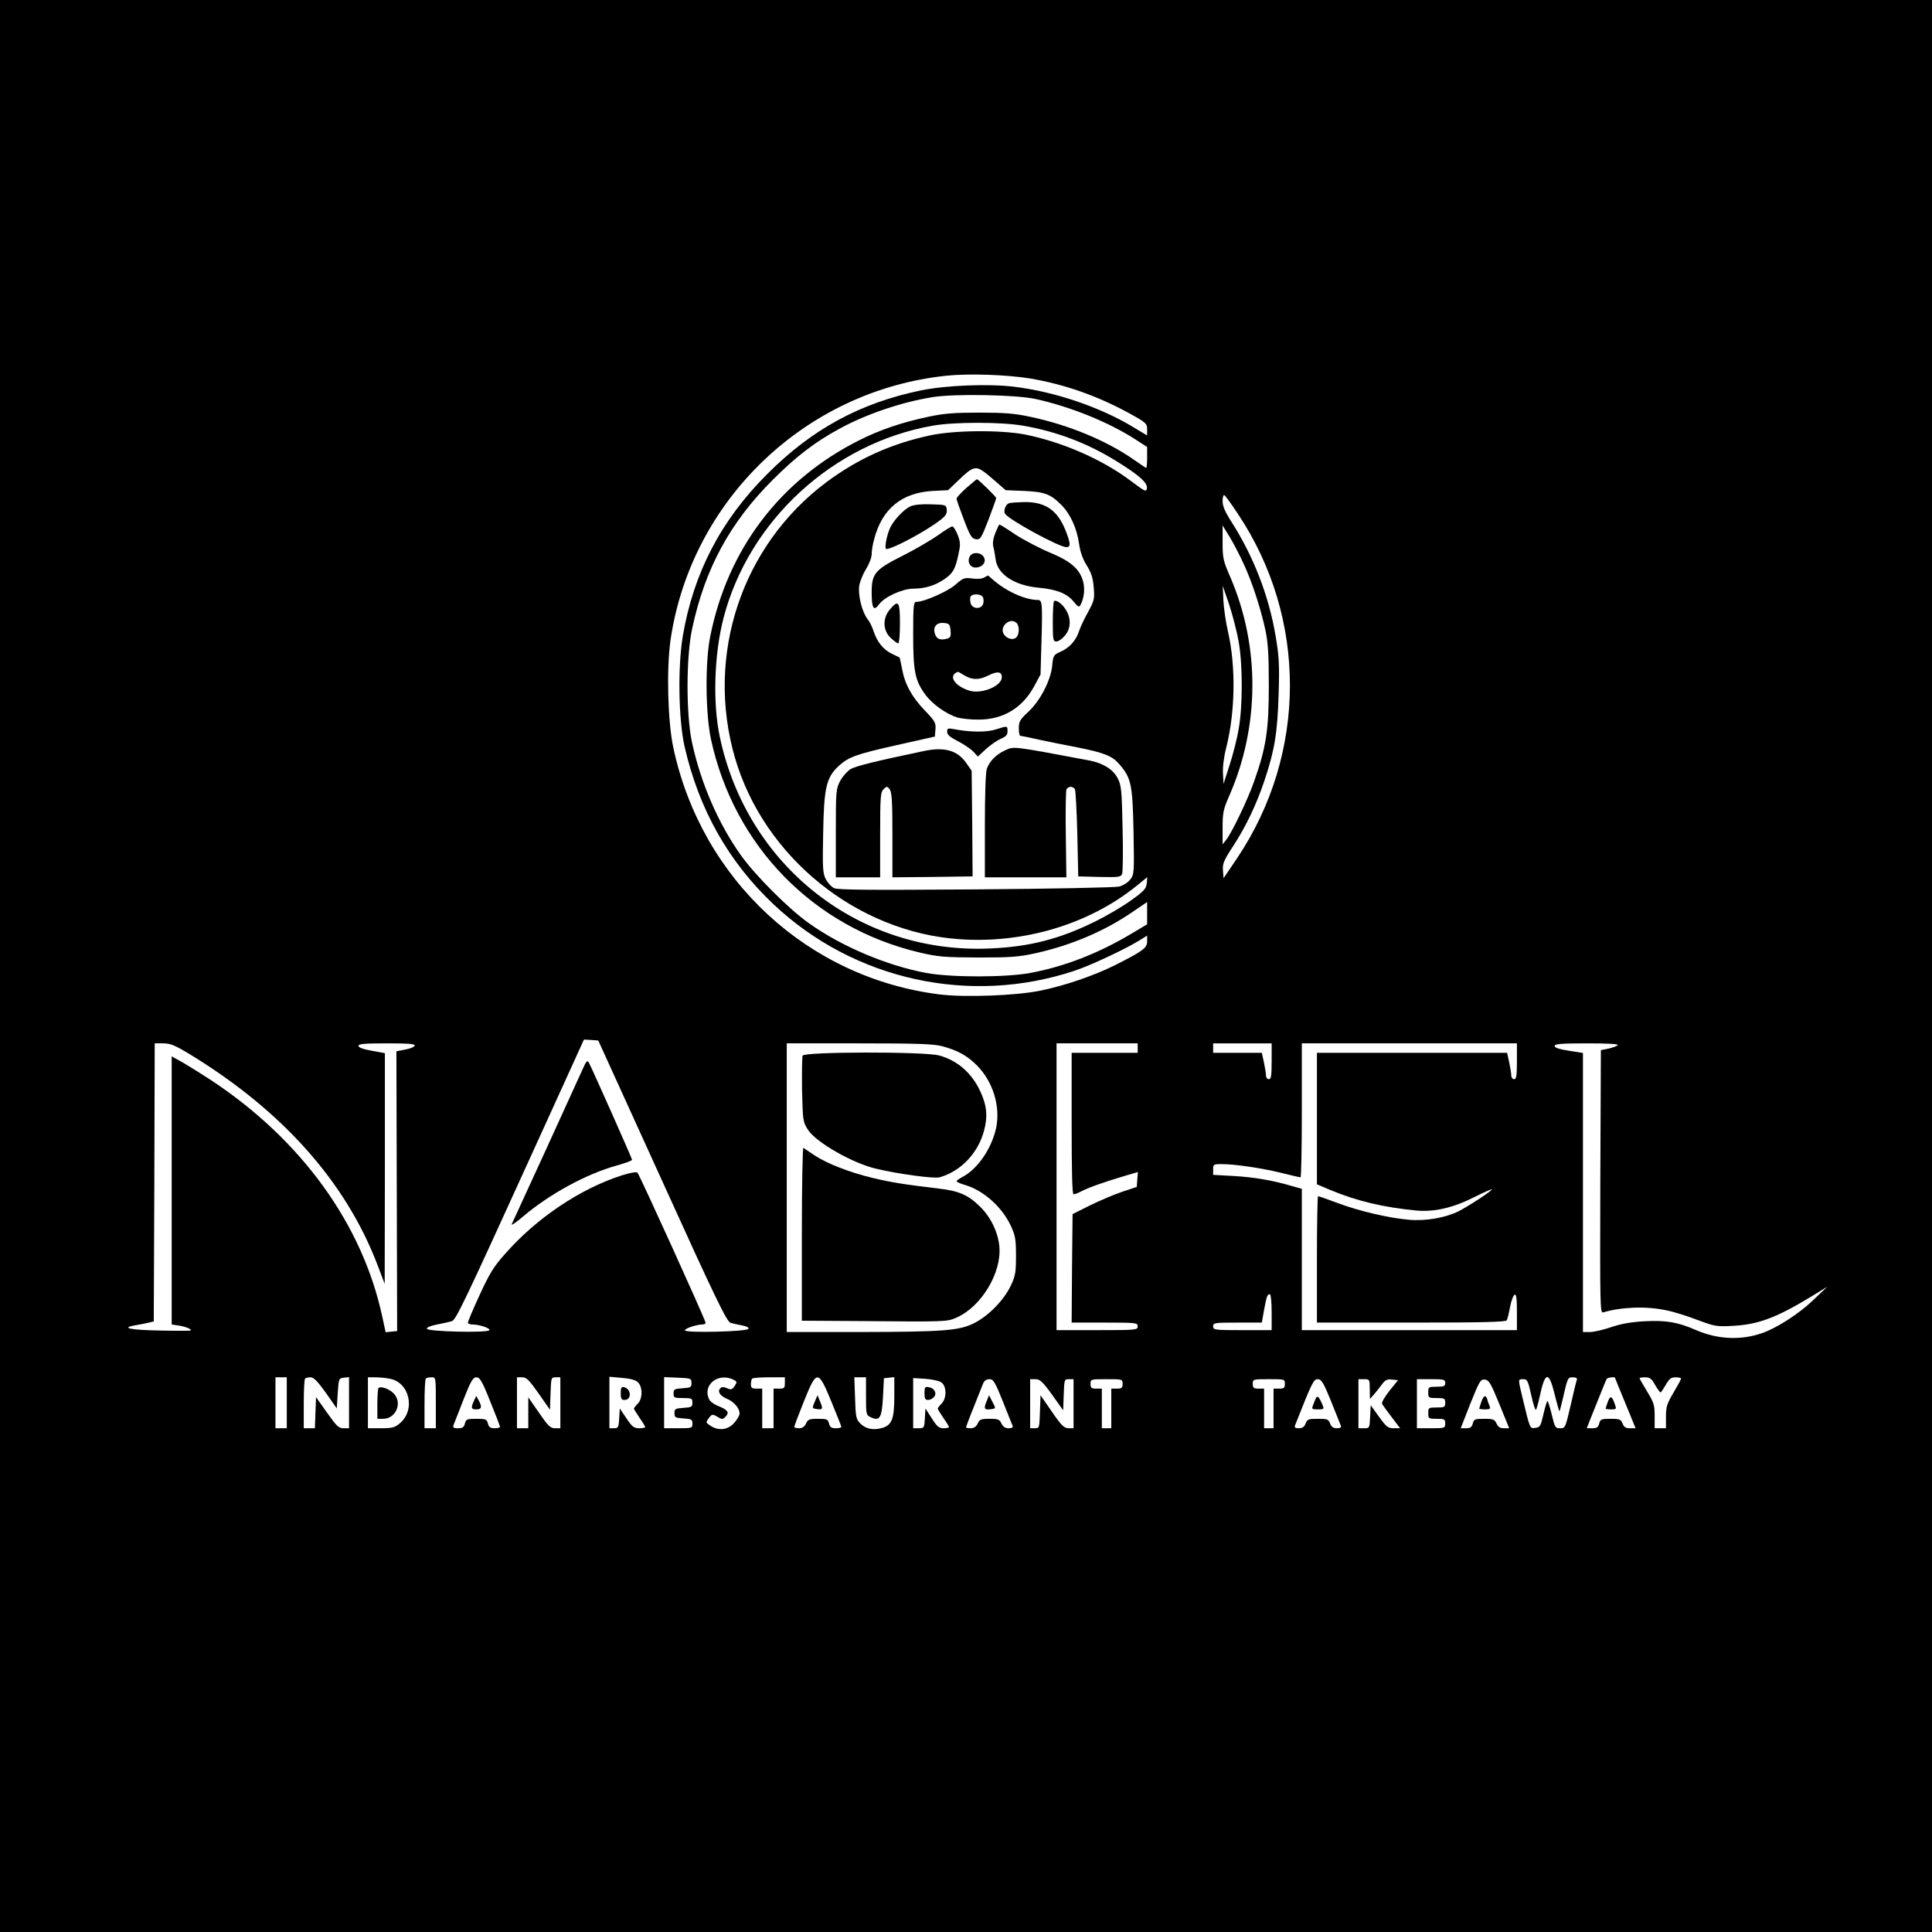 <?xml version="1.0" standalone="no"?>
<!DOCTYPE svg PUBLIC "-//W3C//DTD SVG 20010904//EN"
 "http://www.w3.org/TR/2001/REC-SVG-20010904/DTD/svg10.dtd">
<svg version="1.0" xmlns="http://www.w3.org/2000/svg"
 width="1024pt" height="1024pt" viewBox="0 0 1024 1024"
 preserveAspectRatio="xMidYMid meet">
<g transform="translate(0,1024) scale(0.1,-0.1)"
fill="#000000" stroke="none">
<path d="M0 5120 l0 -5120 5120 0 5120 0 0 5120 0 5120 -5120 0 -5120 0 0
-5120z m5460 3114 c182 -31 357 -92 528 -186 87 -48 92 -53 92 -84 l0 -32 -80
48 c-172 103 -410 184 -623 210 -134 17 -363 8 -495 -19 -324 -67 -579 -206
-817 -445 -245 -245 -389 -523 -446 -857 -27 -161 -23 -441 9 -584 76 -334
233 -613 473 -839 426 -401 1040 -536 1595 -351 82 27 268 114 342 160 l42 26
0 -30 c0 -36 -21 -51 -169 -126 -112 -56 -269 -110 -399 -136 -127 -26 -395
-36 -529 -20 -699 86 -1264 607 -1414 1307 -30 140 -37 417 -15 572 109 744
718 1325 1466 1401 119 12 316 5 440 -15z m30 -109 c185 -41 385 -122 528
-214 l62 -40 0 -56 c0 -30 -2 -55 -5 -55 -2 0 -33 21 -69 46 -142 99 -345 183
-546 225 -84 18 -138 22 -270 22 -132 0 -186 -4 -270 -22 -138 -29 -259 -70
-367 -125 -418 -210 -697 -577 -789 -1041 -27 -135 -25 -405 4 -542 122 -566
543 -998 1104 -1131 103 -24 131 -26 313 -27 174 0 214 3 305 23 188 42 362
116 509 216 l81 55 0 -59 0 -59 -82 -49 c-176 -105 -355 -175 -538 -209 -131
-24 -419 -24 -550 0 -209 39 -449 140 -623 264 -105 74 -286 255 -360 360
-120 168 -213 384 -259 597 -32 148 -32 455 1 606 68 316 199 559 426 786 124
124 224 201 355 272 141 77 329 141 493 167 113 19 445 13 547 -10z m-69 -141
c177 -30 343 -93 496 -188 120 -74 166 -115 162 -144 -4 -21 -9 -18 -84 38
-152 115 -364 207 -562 247 -131 25 -377 23 -505 -5 -208 -45 -381 -124 -547
-247 -450 -336 -643 -917 -486 -1460 153 -527 646 -926 1191 -963 342 -24 686
80 936 281 l59 48 -3 -33 c-3 -28 -14 -41 -83 -90 -44 -32 -129 -82 -190 -112
-189 -93 -347 -134 -556 -143 -692 -32 -1289 435 -1434 1122 -38 180 -30 437
20 630 134 516 581 927 1110 1019 113 20 359 20 476 0z m-211 -241 c14 -9 46
-36 72 -59 l48 -42 97 -4 c109 -5 141 -16 199 -75 47 -47 81 -122 93 -203 6
-44 19 -82 41 -117 25 -40 33 -67 37 -117 5 -60 3 -69 -29 -128 -20 -35 -41
-80 -48 -101 -16 -51 -51 -90 -98 -111 -38 -17 -40 -20 -45 -74 -8 -79 -64
-187 -127 -245 -44 -41 -50 -51 -50 -87 0 -22 3 -40 8 -40 4 0 50 -9 102 -21
52 -11 140 -29 194 -39 150 -30 191 -46 230 -92 62 -72 69 -107 74 -358 4
-218 3 -226 -18 -252 -11 -15 -38 -32 -58 -37 -20 -5 -363 -12 -762 -15 -569
-4 -730 -3 -750 7 -14 7 -33 28 -43 47 -16 31 -18 58 -14 245 4 236 16 292 79
352 53 50 93 65 308 113 l205 46 3 38 c3 34 -2 44 -56 100 -69 72 -106 139
-121 221 -6 32 -12 59 -13 60 -2 1 -20 10 -41 20 -45 21 -79 64 -97 120 -7 22
-21 51 -32 64 -29 37 -51 126 -44 176 4 23 20 63 36 89 17 27 30 61 30 79 0
18 6 55 14 82 42 159 146 244 311 253 l80 4 62 59 c65 63 84 69 123 42z m1350
-225 c370 -553 369 -1271 -2 -1825 l-73 -108 -3 41 c-3 36 4 53 53 128 68 104
123 219 166 346 55 164 70 257 76 460 5 159 2 202 -16 309 -36 214 -117 421
-232 602 -36 56 -49 86 -49 113 0 21 4 35 10 31 5 -3 37 -47 70 -97z m30 -263
c45 -95 92 -239 117 -355 14 -67 18 -129 18 -295 0 -232 -14 -326 -77 -504
-32 -93 -117 -271 -148 -311 l-20 -25 0 88 c0 79 4 97 34 166 163 370 165 795
7 1162 -38 87 -41 101 -41 184 l0 90 37 -60 c20 -33 53 -96 73 -140z m-25
-415 c22 -123 22 -344 0 -465 -8 -49 -30 -135 -48 -190 l-32 -100 -3 56 c-2
34 5 89 17 135 48 189 52 430 10 614 -12 52 -23 129 -25 170 l-3 75 34 -100
c18 -55 41 -143 50 -195z m-3055 -2860 c284 -626 342 -745 362 -751 12 -4 40
-10 61 -14 23 -4 37 -11 34 -18 -5 -15 -337 -23 -337 -8 0 10 62 31 93 31 9 0
17 4 17 9 0 13 -350 784 -361 795 -5 6 -36 1 -81 -13 -222 -71 -455 -227 -622
-418 -60 -67 -82 -104 -134 -217 -34 -74 -62 -140 -62 -146 0 -5 10 -10 23
-10 39 0 100 -21 90 -31 -14 -14 -325 -7 -330 8 -3 7 18 16 54 23 32 6 66 14
77 17 22 6 60 85 427 891 l274 602 38 -2 38 -3 339 -745z m-2507 674 c492
-299 830 -678 998 -1119 l38 -100 1 612 0 611 -70 13 c-46 8 -70 17 -70 26 0
10 31 13 151 13 116 0 150 -3 147 -12 -3 -7 -25 -17 -51 -21 l-46 -9 2 -741 2
-742 -31 -3 -30 -3 -18 83 c-105 489 -428 936 -906 1252 -52 34 -121 77 -152
95 l-58 32 0 -710 0 -711 39 -6 c37 -6 70 -20 61 -26 -3 -2 -78 -2 -167 0
-156 3 -205 14 -125 28 20 3 51 9 67 13 l30 7 3 737 2 737 45 0 c38 0 62 -10
138 -56z m3990 41 c80 -21 132 -49 184 -101 86 -86 126 -217 103 -331 -23
-108 -96 -216 -175 -259 -19 -10 -35 -21 -35 -25 0 -3 19 -12 43 -19 100 -29
198 -117 245 -218 23 -50 27 -70 27 -157 0 -88 -3 -107 -27 -158 -35 -75 -114
-157 -189 -197 -82 -43 -158 -49 -621 -50 l-378 0 0 765 0 765 383 0 c307 0
394 -3 440 -15z m1037 -10 l0 -25 -175 0 -175 0 0 -375 c0 -255 3 -375 10
-375 6 0 25 7 42 16 38 20 118 48 221 79 l78 23 -3 -40 -3 -39 -78 -26 c-42
-14 -119 -47 -170 -72 l-92 -46 -3 -287 -2 -288 175 0 c168 0 175 -1 175 -20
0 -19 -7 -20 -215 -20 l-215 0 0 760 0 760 215 0 215 0 0 -25z m710 -70 c0
-78 -3 -95 -15 -95 -8 0 -15 9 -15 20 0 10 -5 42 -11 70 l-11 50 -129 0 -129
0 0 25 0 25 155 0 155 0 0 -95z m1300 0 c0 -78 -3 -95 -15 -95 -8 0 -15 9 -15
20 0 10 -5 42 -11 70 l-11 50 -504 0 -504 0 0 -349 0 -348 73 -31 c140 -58
278 -91 454 -108 96 -9 197 15 309 72 48 24 89 42 91 40 5 -5 -120 -87 -176
-116 -69 -34 -174 -53 -263 -45 -106 9 -265 46 -379 89 -53 20 -100 36 -103
36 -3 0 -6 -151 -6 -335 l0 -335 499 0 c374 0 502 3 507 12 4 6 12 39 18 72 6
32 17 61 24 64 9 3 12 -20 12 -92 l0 -96 -570 0 -570 0 0 374 0 375 -53 15
c-102 30 -202 47 -309 53 l-108 6 0 29 c0 26 2 28 43 28 72 0 207 -20 312 -45
55 -14 103 -25 108 -25 4 0 7 160 7 355 l0 355 570 0 570 0 0 -95z m534 85
c-5 -5 -27 -13 -49 -18 l-40 -8 -3 -698 c-2 -661 -1 -697 15 -692 97 29 230
34 335 11 37 -7 111 -30 165 -51 94 -35 102 -36 193 -31 132 8 226 43 415 158
l80 49 -76 -72 c-75 -72 -192 -147 -270 -174 -113 -39 -236 -33 -349 16 -98
43 -159 53 -275 47 -70 -4 -122 -13 -175 -31 -41 -14 -92 -26 -112 -26 l-38 0
0 739 0 740 -75 12 c-51 8 -75 16 -75 25 0 11 33 14 172 14 111 0 169 -3 162
-10z m-1834 -1415 l0 -95 -155 0 c-148 0 -155 1 -155 20 0 19 7 20 129 20
l129 0 12 68 c14 74 17 82 31 82 5 0 9 -42 9 -95z m-5220 -480 l0 -135 -30 0
-30 0 0 135 0 135 30 0 30 0 0 -135z m207 53 l58 -83 5 80 c5 78 6 80 33 83
l27 3 0 -135 0 -136 -29 0 c-26 0 -37 11 -88 83 l-58 82 -3 -82 -3 -83 -29 0
-30 0 0 128 c0 71 3 132 7 135 3 4 17 7 29 7 17 0 37 -21 81 -82z m336 75
c107 -17 142 -165 56 -237 -26 -22 -40 -26 -100 -26 l-69 0 0 135 0 135 38 0
c20 0 54 -3 75 -7z m247 -128 l0 -135 -30 0 -30 0 0 128 c0 71 3 132 7 135 3
4 17 7 30 7 23 0 23 0 23 -135z m288 8 c29 -71 52 -131 52 -135 0 -5 -13 -8
-29 -8 -22 0 -30 6 -35 25 -6 23 -11 25 -61 25 -50 0 -55 -2 -61 -25 -5 -20
-13 -25 -36 -25 -24 0 -29 3 -24 18 4 9 28 70 53 135 39 99 50 117 68 117 18
0 30 -19 73 -127z m257 41 l60 -86 3 86 c3 84 3 86 27 86 l25 0 0 -135 0 -135
-28 0 c-25 0 -37 12 -85 82 l-57 82 0 -82 0 -82 -30 0 -30 0 0 135 0 135 28 0
c23 0 36 -14 87 -86z m525 61 c27 -25 27 -88 0 -115 -11 -11 -20 -23 -20 -26
0 -3 14 -25 30 -49 17 -24 30 -46 30 -49 0 -3 -15 -6 -32 -6 -28 0 -38 8 -68
53 l-35 52 -3 -52 c-3 -49 -5 -53 -28 -53 l-24 0 0 136 0 137 65 -6 c43 -3 73
-11 85 -22z m285 -5 c0 -23 -4 -25 -47 -28 -43 -3 -48 -5 -48 -28 0 -22 4 -24
50 -24 46 0 50 -2 50 -24 0 -23 -5 -25 -47 -28 -44 -3 -48 -5 -48 -28 0 -23 4
-25 48 -28 42 -3 47 -5 47 -28 0 -23 -2 -24 -75 -24 l-75 0 0 135 0 136 73 -3
c69 -3 72 -4 72 -28z m219 19 c23 -11 24 -13 10 -35 -14 -20 -19 -21 -40 -12
-18 8 -28 8 -36 0 -17 -17 -2 -40 35 -56 37 -15 67 -50 67 -78 0 -10 -13 -32
-29 -50 -33 -37 -82 -43 -125 -15 -26 17 -26 18 -9 41 16 21 19 22 45 7 25
-15 29 -15 44 1 21 21 12 35 -37 55 -22 8 -44 24 -49 34 -40 74 42 145 124
108z m276 -19 c0 -27 -3 -30 -30 -30 l-30 0 0 -105 0 -105 -30 0 -30 0 0 105
0 105 -30 0 c-25 0 -30 4 -30 23 0 13 3 27 7 30 3 4 44 7 90 7 l83 0 0 -30z
m247 -100 c28 -69 52 -128 52 -132 1 -5 -12 -8 -29 -8 -23 0 -31 5 -36 25 -6
23 -11 25 -58 25 -47 0 -54 -3 -64 -25 -8 -17 -20 -25 -37 -25 -14 0 -25 3
-25 8 0 4 23 65 51 135 68 169 75 169 146 -3z m183 30 c0 -98 1 -101 26 -112
47 -22 58 -3 64 108 l5 99 28 3 27 3 0 -101 c0 -122 -13 -154 -66 -169 -48
-13 -87 -4 -116 26 -21 22 -23 36 -26 134 l-4 109 31 0 31 0 0 -100z m398 74
c30 -19 31 -85 2 -114 -11 -11 -20 -23 -20 -26 0 -3 14 -25 30 -49 17 -24 30
-46 30 -49 0 -3 -13 -6 -29 -6 -24 0 -35 9 -62 52 l-34 53 -3 -53 c-3 -50 -4
-52 -33 -52 l-29 0 0 133 0 133 63 -4 c34 -2 72 -10 85 -18z m3252 -64 c12
-49 24 -90 25 -90 2 0 8 24 15 53 29 126 29 127 56 127 17 0 24 -5 22 -12 -3
-7 -18 -68 -33 -135 -28 -121 -29 -123 -56 -123 -26 0 -28 4 -45 75 -10 41
-20 72 -23 69 -3 -3 -13 -36 -21 -72 -14 -61 -18 -67 -42 -70 -30 -4 -28 -8
-68 158 -25 105 -25 100 4 100 21 0 25 -8 42 -85 10 -46 21 -81 25 -77 3 4 12
34 19 67 29 137 49 141 80 15z m320 87 c0 -2 25 -62 55 -135 l54 -132 -30 0
c-22 0 -32 6 -39 25 -9 22 -15 25 -64 25 -49 0 -54 -2 -60 -25 -5 -20 -13 -25
-36 -25 l-30 0 19 48 c61 153 83 207 87 214 5 7 44 12 44 5z m212 -37 c13 -22
26 -40 29 -40 3 0 15 18 28 40 18 32 28 40 52 40 16 0 29 -3 29 -7 0 -4 -18
-37 -40 -74 -35 -59 -40 -75 -40 -128 l0 -61 -30 0 -30 0 0 65 c0 58 -4 71
-40 130 -22 36 -40 68 -40 70 0 3 13 5 30 5 24 0 34 -7 52 -40z m-3457 -87
c26 -65 49 -124 52 -130 3 -9 -4 -13 -21 -13 -18 0 -30 8 -38 25 -10 22 -17
25 -63 25 -46 0 -53 -3 -63 -25 -8 -17 -20 -25 -37 -25 -14 0 -25 2 -25 5 0 2
18 51 41 107 23 57 45 113 50 126 6 14 17 22 33 22 21 0 29 -13 71 -117z m261
35 l59 -83 3 83 c3 80 3 82 27 82 l25 0 0 -130 0 -130 -27 0 c-24 1 -38 15
-88 88 l-60 87 -3 -87 c-3 -86 -3 -88 -27 -88 l-25 0 0 130 0 130 28 0 c24 0
38 -13 88 -82z m374 57 c0 -21 -5 -25 -30 -25 l-30 0 0 -105 0 -105 -25 0 -25
0 0 105 0 105 -30 0 c-25 0 -30 4 -30 25 0 25 1 25 85 25 84 0 85 0 85 -25z
m860 0 c0 -21 -5 -25 -30 -25 l-30 0 0 -105 0 -105 -25 0 -25 0 0 105 0 105
-30 0 c-25 0 -30 4 -30 25 0 25 1 25 85 25 84 0 85 0 85 -25z m245 -92 c26
-65 50 -124 52 -130 3 -9 -4 -13 -21 -13 -19 0 -29 7 -36 25 -9 23 -15 25 -65
25 -50 0 -56 -2 -65 -25 -7 -18 -17 -25 -36 -25 -17 0 -24 4 -21 13 91 230 99
247 121 247 20 0 30 -17 71 -117z m205 65 l1 -53 22 25 c12 14 31 38 42 53 17
23 27 28 53 25 l32 -3 -46 -57 c-28 -36 -43 -63 -38 -70 4 -7 27 -39 51 -70
l44 -58 -34 0 c-30 0 -39 7 -78 61 l-44 61 -3 -61 c-3 -60 -3 -61 -32 -61
l-30 0 0 130 0 130 30 0 c29 0 30 -1 30 -52z m400 32 c0 -17 -7 -20 -45 -20
-43 0 -45 -1 -45 -30 0 -29 2 -30 45 -30 41 0 45 -2 45 -25 0 -23 -4 -25 -45
-25 -43 0 -45 -1 -45 -30 0 -29 2 -30 45 -30 41 0 45 -2 45 -25 0 -24 -2 -25
-75 -25 l-75 0 0 130 0 130 75 0 c68 0 75 -2 75 -20z m287 -112 l52 -128 -28
0 c-20 0 -31 7 -39 25 -10 22 -18 25 -66 25 -49 0 -54 -2 -60 -25 -5 -19 -13
-25 -35 -25 l-29 0 51 130 c49 122 54 130 77 128 22 -3 31 -18 77 -130z"/>
<path d="M5122 7654 c-28 -25 -52 -51 -52 -57 0 -7 18 -57 39 -112 33 -87 42
-100 64 -103 23 -3 28 5 66 103 22 59 41 110 41 115 0 7 -95 100 -102 100 -2
0 -27 -21 -56 -46z"/>
<path d="M5349 7573 c-18 -4 -32 -40 -22 -56 19 -31 286 -177 325 -177 23 0
23 17 -1 80 -43 114 -108 160 -221 159 -36 -1 -72 -3 -81 -6z"/>
<path d="M4825 7556 c-36 -16 -93 -78 -110 -120 -18 -44 -28 -106 -17 -106 33
0 212 96 285 153 30 23 37 35 35 56 -3 25 -5 26 -83 28 -50 2 -91 -2 -110 -11z"/>
<path d="M5275 7414 c-11 -28 -15 -55 -10 -72 4 -15 9 -45 12 -67 10 -79 101
-139 229 -150 94 -9 148 -30 183 -72 27 -32 30 -34 39 -17 18 35 23 82 13 121
-18 67 -65 108 -176 154 -55 23 -137 66 -182 95 -44 30 -83 54 -86 54 -2 0
-12 -21 -22 -46z"/>
<path d="M4970 7402 c-36 -25 -119 -74 -185 -107 -147 -74 -165 -95 -165 -194
0 -87 11 -103 40 -63 29 39 124 82 181 82 61 0 116 17 164 50 46 32 58 52 75
132 11 50 11 63 -4 103 -10 25 -23 45 -29 45 -7 -1 -41 -22 -77 -48z"/>
<path d="M5140 7291 c-16 -31 4 -63 37 -59 34 4 52 32 37 56 -16 26 -60 28
-74 3z"/>
<path d="M5216 7179 c-11 -7 -37 -9 -63 -5 -42 5 -48 3 -89 -33 -41 -36 -166
-91 -206 -91 -16 0 -18 -15 -18 -173 0 -196 10 -244 64 -318 38 -52 111 -103
170 -122 23 -6 75 -12 116 -11 128 1 229 62 291 176 l34 63 5 175 c6 200 4
220 -19 220 -67 0 -169 46 -240 109 -13 12 -24 21 -25 21 -1 0 -9 -6 -20 -11z
m-9 -100 c5 -5 8 -21 5 -35 -6 -35 -59 -35 -68 0 -3 14 -3 30 1 35 8 14 48 14
62 0z m181 -141 c17 -17 15 -63 -3 -78 -18 -15 -52 -4 -66 21 -22 41 37 89 69
57z m-350 -40 c3 -33 0 -38 -22 -44 -36 -9 -54 1 -62 31 -9 35 12 57 50 53 28
-3 31 -7 34 -40z m74 -238 c42 -25 78 -25 129 1 46 23 69 19 69 -10 0 -47
-106 -91 -171 -72 -81 25 -116 81 -62 100 2 1 17 -8 35 -19z"/>
<path d="M5586 7053 c-3 -3 -6 -53 -6 -110 0 -95 2 -103 19 -103 11 0 31 14
45 31 32 37 34 90 6 136 -20 33 -53 57 -64 46z"/>
<path d="M4716 7009 c-39 -46 -37 -111 5 -150 17 -16 35 -29 40 -29 5 0 9 47
9 105 0 118 -8 129 -54 74z"/>
<path d="M5275 6373 c-49 -15 -136 -14 -222 3 -29 5 -33 4 -33 -15 0 -15 15
-28 58 -50 31 -16 68 -41 81 -55 l24 -26 43 40 c23 21 59 46 78 54 28 12 36
21 36 40 0 30 1 30 -65 9z"/>
<path d="M5325 6262 c-46 -22 -79 -55 -94 -95 -7 -18 -11 -133 -11 -303 l0
-274 216 0 216 0 -3 228 c-2 125 0 233 4 240 5 6 14 12 22 12 8 0 17 -6 22
-12 4 -7 10 -114 13 -238 l5 -225 112 -3 c99 -2 113 -1 120 15 5 10 6 119 3
243 -4 202 -7 229 -26 265 -24 47 -77 80 -149 94 -420 79 -399 76 -450 53z"/>
<path d="M4895 6259 c-253 -53 -358 -79 -386 -95 -18 -11 -43 -39 -56 -63 -22
-43 -23 -53 -23 -278 l0 -233 118 0 117 0 0 225 c0 203 2 226 18 242 18 17 19
17 33 -1 11 -16 14 -65 14 -243 l0 -223 213 2 212 3 -2 280 -3 280 -28 40
c-47 68 -116 88 -227 64z"/>
<path d="M3089 4575 c-12 -27 -101 -221 -196 -430 -96 -209 -177 -386 -181
-394 -3 -8 24 10 60 41 140 119 336 226 495 270 46 13 83 26 83 31 0 7 -213
486 -229 515 -8 14 -14 8 -32 -33z"/>
<path d="M4254 4645 c-3 -8 -4 -90 -3 -183 4 -165 5 -169 32 -211 44 -67 239
-178 363 -206 117 -28 306 -53 334 -45 112 32 203 127 235 245 21 77 16 135
-19 210 -45 98 -122 165 -219 191 -79 21 -715 20 -723 -1z"/>
<path d="M4250 3701 l0 -461 318 -2 c447 -4 451 -4 503 19 130 58 238 236 226
375 -7 77 -46 158 -104 214 -61 60 -111 82 -215 94 -187 22 -258 34 -350 56
-126 30 -245 77 -310 120 -28 19 -55 37 -60 40 -4 3 -8 -202 -8 -455z"/>
<path d="M2006 2883 c-3 -3 -6 -42 -6 -85 l0 -78 30 0 c68 0 104 83 58 133
-23 25 -69 42 -82 30z"/>
<path d="M2512 2815 c-17 -37 -15 -45 13 -45 28 0 31 13 12 48 l-13 23 -12
-26z"/>
<path d="M3290 2856 c0 -30 4 -36 20 -36 40 0 36 60 -4 68 -12 3 -16 -4 -16
-32z"/>
<path d="M4318 2810 c-14 -34 -14 -35 10 -38 33 -5 35 0 19 39 l-14 34 -15
-35z"/>
<path d="M4900 2856 c0 -29 4 -36 19 -36 10 0 24 7 32 16 16 20 1 48 -30 52
-18 3 -21 -1 -21 -32z"/>
<path d="M8521 2808 c-6 -17 -11 -33 -11 -34 0 -2 13 -4 29 -4 29 0 30 1 19
30 -14 42 -24 45 -37 8z"/>
<path d="M5228 2810 c-16 -38 -10 -45 31 -38 19 3 19 4 1 38 l-18 35 -14 -35z"/>
<path d="M6976 2832 c-3 -5 -10 -21 -15 -36 -10 -25 -9 -26 24 -26 34 0 34 1
23 28 -16 36 -24 46 -32 34z"/>
<path d="M7851 2809 c-6 -18 -11 -34 -11 -35 0 -2 14 -4 31 -4 26 0 30 3 24
18 -4 9 -10 25 -12 35 -8 26 -20 21 -32 -14z"/>
</g>
</svg>

